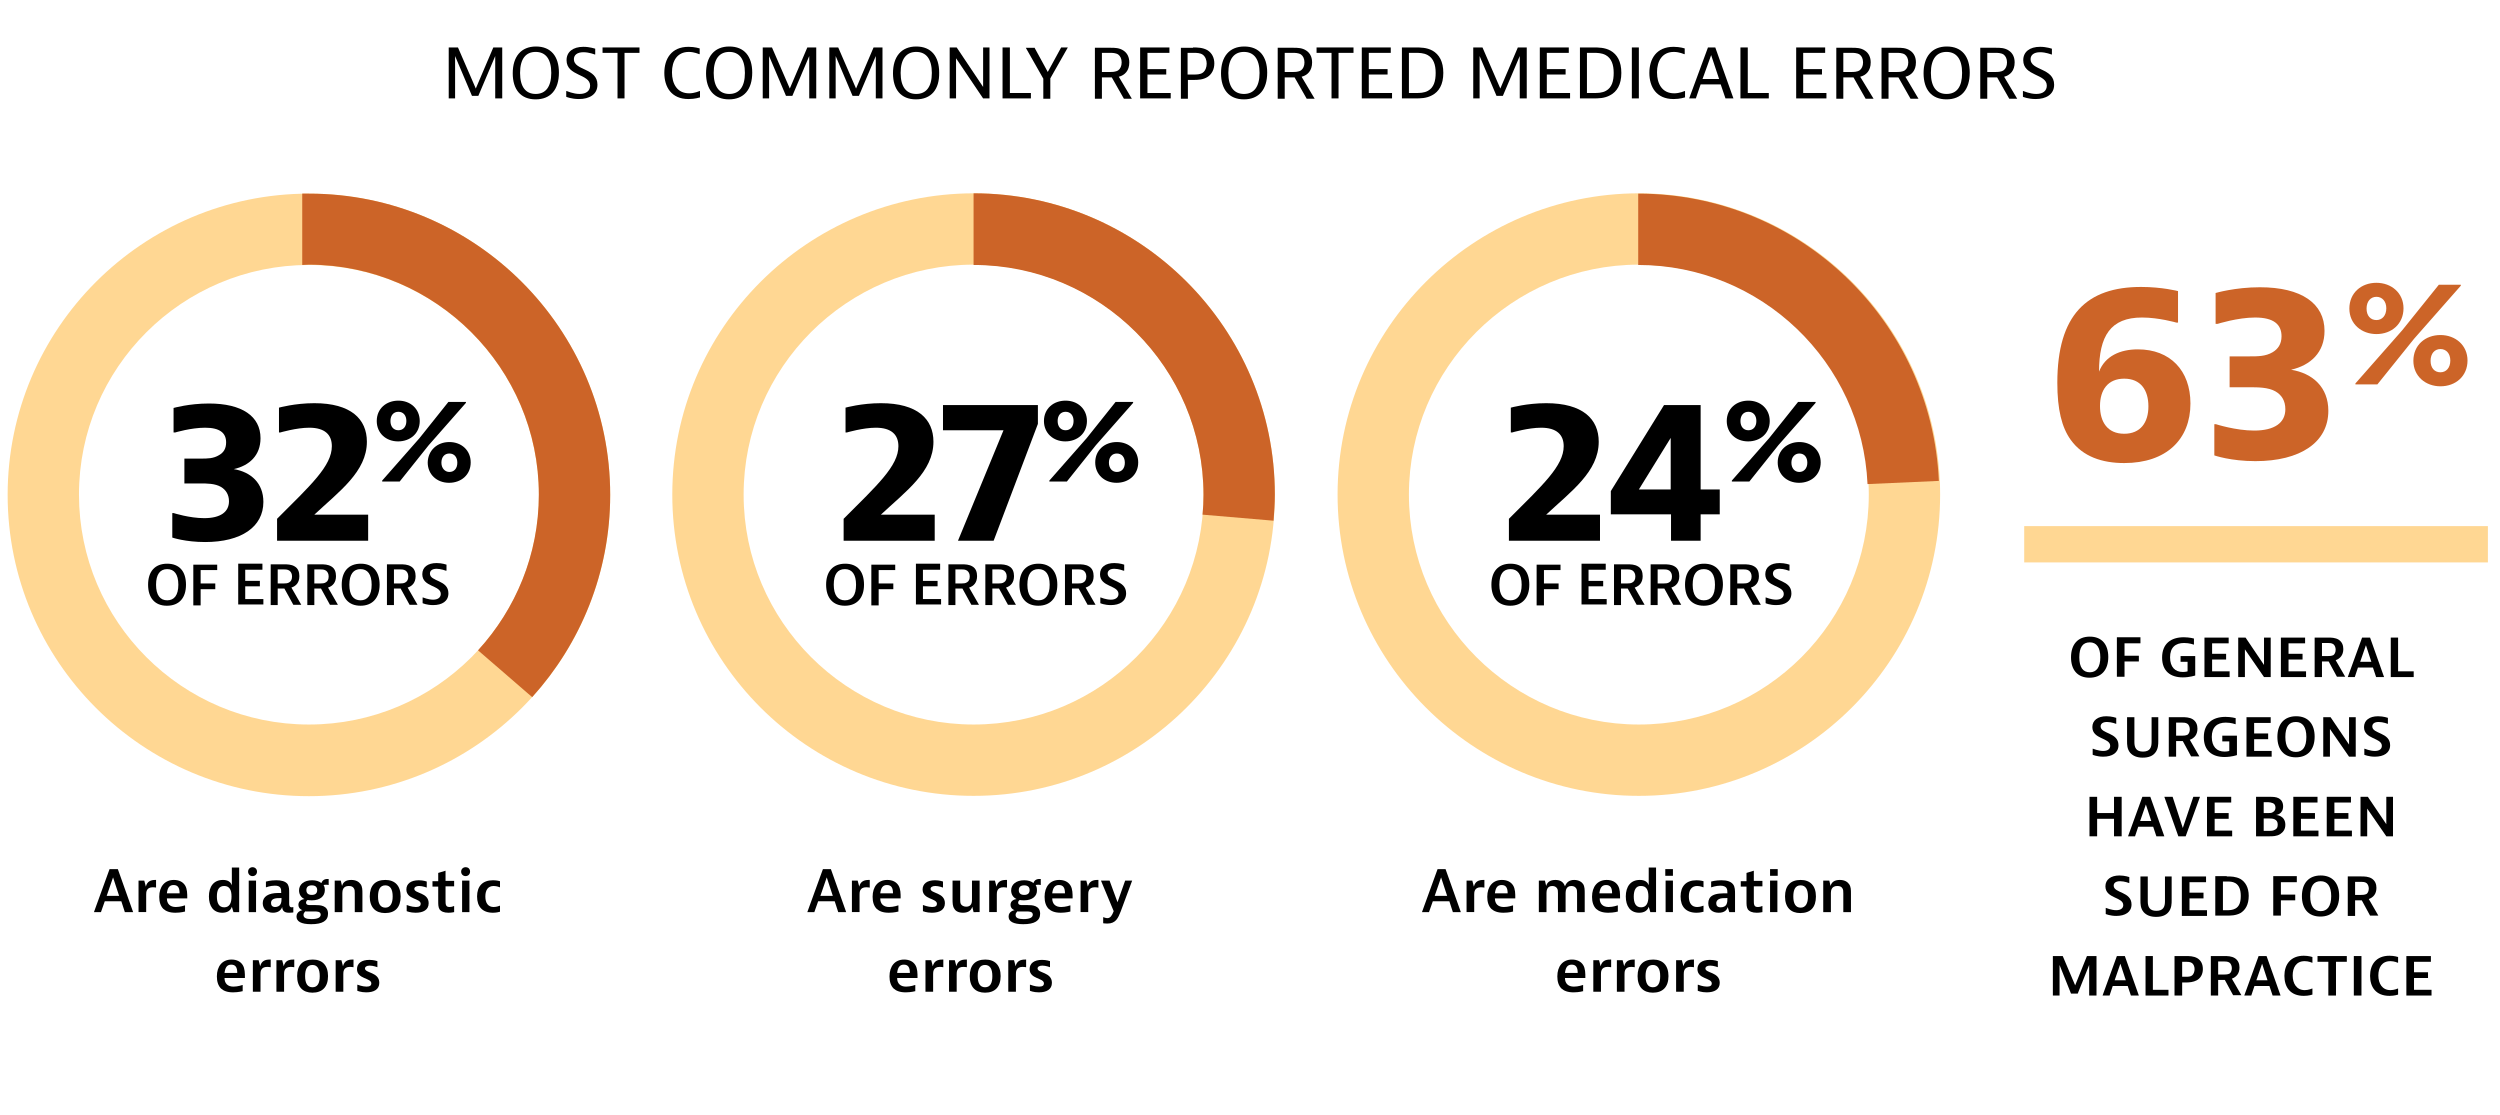 <?xml version="1.0" encoding="UTF-8"?> <svg xmlns="http://www.w3.org/2000/svg" xmlns:xlink="http://www.w3.org/1999/xlink" version="1.1" id="Layer_1" x="0px" y="0px" viewBox="0 0 785 350" style="enable-background:new 0 0 785 350;" xml:space="preserve"> <style type="text/css"> .st0{fill:#FFD793;} .st1{fill:#CC6428;} </style> <g> <path d="M656.1,212.8c-3.8,0-5.8-2.5-5.8-6.4c0-4,2.1-6.5,5.9-6.5s5.8,2.5,5.8,6.4C662,210.3,659.9,212.8,656.1,212.8z M659.5,206.4c0-3.1-1.2-4.7-3.3-4.7c-2.2,0-3.3,1.5-3.3,4.7s1.2,4.7,3.3,4.7C658.3,211.1,659.5,209.5,659.5,206.4z"></path> <path d="M672.1,200.2v1.8h-5v3.9h4.5v1.8h-4.5v4.8h-2.4v-12.4H672.1z"></path> <path d="M689.3,206v6.1c0,0-1.7,0.6-3.9,0.6c-3.9,0-6.5-2-6.5-6.2c0-4.4,2.8-6.4,6.8-6.4c1.8,0,3.2,0.4,3.2,0.4v1.9h-0.1 c0,0-1.3-0.5-3-0.5c-2.7,0-4.4,1.4-4.4,4.5c0,3.1,1.6,4.6,4,4.6c0.9,0,1.5-0.2,1.5-0.2v-3h-2.2V206H689.3z"></path> <path d="M699.8,200.2v1.8h-5.2v3.3h4.4v1.8h-4.4v3.7h5.5v1.8h-7.9v-12.4H699.8z"></path> <path d="M705.1,200.2l5.8,8.6v-8.6h2.1v12.4h-2.1l-6-8.7v8.7h-2.1v-12.4H705.1z"></path> <path d="M723.8,200.2v1.8h-5.2v3.3h4.4v1.8h-4.4v3.7h5.5v1.8h-7.9v-12.4H723.8z"></path> <path d="M729.1,207.8v4.8h-2.3v-12.4h4.2c1,0,2.3,0,3.4,0.7c1,0.7,1.4,1.7,1.4,2.9c0,1.9-1,3-2.4,3.5l3,5.2h-2.6l-2.6-4.8H729.1z M729.1,206h1.9c0.4,0,1.1,0,1.7-0.3c0.4-0.3,0.7-0.9,0.7-1.7c0-0.7-0.3-1.4-0.7-1.7c-0.5-0.4-1.3-0.4-1.7-0.4h-1.9V206z"></path> <path d="M746.1,212.6l-1-3h-4.7l-1,3h-2.2l4.5-12.4h2.5l4.4,12.4H746.1z M741.1,207.8h3.5l-1.7-5.2L741.1,207.8z"></path> <path d="M753,200.2v10.6h4.9v1.8h-7.2v-12.4H753z"></path> <path d="M664.6,227.3h-0.1c0,0-1.5-0.6-2.9-0.6c-1.4,0-2,0.6-2,1.4c0,2.4,5.6,1.8,5.6,5.9c0,2.4-2,3.6-4.8,3.6 c-1.9,0-3.3-0.6-3.3-0.6v-1.9h0.1c0,0,1.7,0.7,3.2,0.7c1.4,0,2.2-0.6,2.2-1.6c0-2.6-5.6-2-5.6-5.9c0-2.1,1.7-3.4,4.4-3.4 c1.7,0,3.1,0.5,3.1,0.5V227.3z"></path> <path d="M670.2,225.2v7.8c0,1.7,0.5,3,2.7,3c2.2,0,2.7-1.3,2.7-3v-7.8h2.1v7.5c0,1,0,2.5-1,3.7c-0.8,1-2.1,1.5-3.9,1.5 c-1.7,0-3-0.5-3.9-1.5c-1-1.2-1-2.6-1-3.7v-7.5H670.2z"></path> <path d="M683.3,232.8v4.8H681v-12.4h4.2c1,0,2.3,0,3.4,0.7c1,0.7,1.4,1.7,1.4,2.9c0,1.9-1,3-2.4,3.5l3,5.2h-2.6l-2.6-4.8H683.3z M683.3,231h1.9c0.4,0,1.1,0,1.7-0.3c0.4-0.3,0.7-0.9,0.7-1.7c0-0.7-0.3-1.4-0.7-1.7c-0.5-0.4-1.3-0.4-1.7-0.4h-1.9V231z"></path> <path d="M702.4,231v6.1c0,0-1.7,0.6-3.9,0.6c-3.9,0-6.5-2-6.5-6.2c0-4.4,2.8-6.4,6.8-6.4c1.8,0,3.2,0.4,3.2,0.4v1.9h-0.1 c0,0-1.3-0.5-3-0.5c-2.7,0-4.4,1.4-4.4,4.5c0,3.1,1.6,4.6,4,4.6c0.9,0,1.5-0.2,1.5-0.2v-3h-2.2V231H702.4z"></path> <path d="M713,225.2v1.8h-5.2v3.3h4.4v1.8h-4.4v3.7h5.5v1.8h-7.9v-12.4H713z"></path> <path d="M720.9,237.8c-3.8,0-5.8-2.5-5.8-6.4c0-4,2.1-6.5,5.9-6.5s5.8,2.5,5.8,6.4C726.8,235.3,724.7,237.8,720.9,237.8z M724.2,231.4c0-3.1-1.2-4.7-3.3-4.7c-2.2,0-3.3,1.5-3.3,4.7s1.2,4.7,3.3,4.7C723.1,236.1,724.2,234.5,724.2,231.4z"></path> <path d="M731.8,225.2l5.8,8.6v-8.6h2.1v12.4h-2.1l-6-8.7v8.7h-2.1v-12.4H731.8z"></path> <path d="M749.9,227.3h-0.1c0,0-1.5-0.6-2.9-0.6c-1.4,0-2,0.6-2,1.4c0,2.4,5.6,1.8,5.6,5.9c0,2.4-2,3.6-4.8,3.6 c-1.9,0-3.3-0.6-3.3-0.6v-1.9h0.1c0,0,1.7,0.7,3.2,0.7c1.4,0,2.2-0.6,2.2-1.6c0-2.6-5.6-2-5.6-5.9c0-2.1,1.7-3.4,4.4-3.4 c1.7,0,3.1,0.5,3.1,0.5V227.3z"></path> <path d="M658.5,250.2v5.1h5.3v-5.1h2.4v12.4h-2.4v-5.5h-5.3v5.5h-2.4v-12.4H658.5z"></path> <path d="M677.1,262.6l-1-3h-4.7l-1,3h-2.2l4.5-12.4h2.5l4.4,12.4H677.1z M672,257.8h3.5l-1.7-5.2L672,257.8z"></path> <path d="M682.2,250.2l3.2,9.8l3.3-9.8h2.1l-4.5,12.4H684l-4.4-12.4H682.2z"></path> <path d="M700.6,250.2v1.8h-5.2v3.3h4.4v1.8h-4.4v3.7h5.5v1.8H693v-12.4H700.6z"></path> <path d="M712.6,250.2c1.1,0,2.1,0,3,0.5c0.8,0.5,1.3,1.3,1.3,2.5c0,2.5-2.2,2.7-2.2,2.7s2.9,0.1,2.9,3.1c0,1.4-0.7,2.3-1.6,2.9 c-1.1,0.7-2.4,0.7-3.4,0.7h-4.2v-12.4H712.6z M710.8,255.3h1.5c0.5,0,1,0,1.4-0.3c0.5-0.3,0.8-0.7,0.8-1.4c0-0.7-0.3-1.2-0.8-1.4 s-1-0.3-1.4-0.3h-1.5V255.3z M710.8,260.9h1.8c0.4,0,1.2,0,1.8-0.4c0.6-0.3,0.8-0.8,0.8-1.6c0-0.8-0.3-1.3-0.9-1.6 c-0.6-0.3-1.2-0.3-1.8-0.3h-1.7V260.9z"></path> <path d="M727.7,250.2v1.8h-5.2v3.3h4.4v1.8h-4.4v3.7h5.5v1.8h-7.9v-12.4H727.7z"></path> <path d="M738.2,250.2v1.8H733v3.3h4.4v1.8H733v3.7h5.5v1.8h-7.9v-12.4H738.2z"></path> <path d="M743.5,250.2l5.8,8.6v-8.6h2.1v12.4h-2.1l-6-8.7v8.7h-2.1v-12.4H743.5z"></path> <path d="M668.7,277.3h-0.1c0,0-1.5-0.6-2.9-0.6s-2,0.6-2,1.4c0,2.4,5.6,1.8,5.6,5.9c0,2.4-2,3.6-4.8,3.6c-1.9,0-3.3-0.6-3.3-0.6 v-1.9h0.1c0,0,1.7,0.7,3.2,0.7c1.4,0,2.2-0.6,2.2-1.6c0-2.6-5.6-2-5.6-5.9c0-2.1,1.7-3.4,4.4-3.4c1.7,0,3.1,0.5,3.1,0.5V277.3z"></path> <path d="M674.4,275.2v7.8c0,1.7,0.5,3,2.7,3c2.2,0,2.7-1.3,2.7-3v-7.8h2.1v7.5c0,1,0,2.5-1,3.7c-0.8,1-2.1,1.5-3.9,1.5 c-1.7,0-3-0.5-3.9-1.5c-1-1.2-1-2.6-1-3.7v-7.5H674.4z"></path> <path d="M692.7,275.2v1.8h-5.2v3.3h4.4v1.8h-4.4v3.7h5.5v1.8h-7.9v-12.4H692.7z"></path> <path d="M699.2,275.2c1.3,0,2.8,0,4.3,0.8c1.5,0.9,2.6,2.6,2.6,5.3c0,2.8-1.1,4.5-2.6,5.4c-1.5,0.8-3,0.8-4.3,0.8h-3.6v-12.4H699.2 z M698,285.8h1.3c0.7,0,1.7,0,2.6-0.5c1.3-0.7,1.7-2.1,1.7-4c0-1.9-0.5-3.3-1.7-4c-0.9-0.5-1.8-0.5-2.5-0.5H698V285.8z"></path> <path d="M721.2,275.2v1.8h-5v3.9h4.5v1.8h-4.5v4.8h-2.4v-12.4H721.2z"></path> <path d="M728.6,287.8c-3.8,0-5.8-2.5-5.8-6.4c0-4,2.1-6.5,5.9-6.5s5.8,2.5,5.8,6.4C734.5,285.3,732.4,287.8,728.6,287.8z M732,281.4c0-3.1-1.2-4.7-3.3-4.7c-2.2,0-3.3,1.5-3.3,4.7c0,3.1,1.2,4.7,3.3,4.7C730.8,286.1,732,284.5,732,281.4z"></path> <path d="M739.5,282.8v4.8h-2.3v-12.4h4.2c1,0,2.3,0,3.4,0.7c1,0.7,1.4,1.7,1.4,2.9c0,1.9-1,3-2.4,3.5l3,5.2h-2.6l-2.6-4.8H739.5z M739.5,281h1.9c0.4,0,1.1,0,1.7-0.3c0.4-0.3,0.7-0.9,0.7-1.7c0-0.7-0.3-1.4-0.7-1.7c-0.5-0.4-1.3-0.4-1.7-0.4h-1.9V281z"></path> <path d="M647.7,300.2l3.9,9.2l3.7-9.2h3v12.4h-2.3V303l-3.6,9h-2.1l-3.6-9v9.6h-2.1v-12.4H647.7z"></path> <path d="M669.1,312.6l-1-3h-4.7l-1,3h-2.2l4.5-12.4h2.5l4.4,12.4H669.1z M664,307.8h3.5l-1.7-5.2L664,307.8z"></path> <path d="M676,300.2v10.6h4.9v1.8h-7.2v-12.4H676z"></path> <path d="M686.4,300.2c1,0,2.4,0,3.6,0.7c1.1,0.7,1.7,1.8,1.7,3.4c0,1.7-0.8,2.9-1.9,3.5c-1.1,0.6-2.4,0.7-3.5,0.7h-1.1v4.1h-2.4 v-12.4H686.4z M685.2,306.7h1.2c0.6,0,1.4,0,1.9-0.4s0.8-1.2,0.8-2c0-0.8-0.3-1.5-0.8-1.9c-0.6-0.4-1.4-0.4-1.9-0.4h-1.2V306.7z"></path> <path d="M696.5,307.8v4.8h-2.3v-12.4h4.2c1,0,2.3,0,3.4,0.7c1,0.7,1.4,1.7,1.4,2.9c0,1.9-1,3-2.4,3.5l3,5.2h-2.6l-2.6-4.8H696.5z M696.5,306h1.9c0.4,0,1.1,0,1.7-0.3c0.4-0.3,0.7-0.9,0.7-1.7c0-0.7-0.3-1.4-0.7-1.7c-0.5-0.4-1.3-0.4-1.7-0.4h-1.9V306z"></path> <path d="M713.6,312.6l-1-3h-4.7l-1,3h-2.2l4.5-12.4h2.5l4.4,12.4H713.6z M708.5,307.8h3.5l-1.7-5.2L708.5,307.8z"></path> <path d="M726.1,312.3c0,0-1.1,0.4-2.7,0.4c-4.3,0-6.1-2.8-6.1-6.3c0-3.5,1.9-6.3,6.1-6.3c1.5,0,2.7,0.4,2.7,0.4v1.8H726 c0,0-1.1-0.5-2.3-0.5c-2.7,0-3.8,2-3.8,4.5c0,2.5,1.2,4.6,3.8,4.6c1.2,0,2.3-0.5,2.3-0.5h0.1V312.3z"></path> <path d="M736.9,300.2v1.8h-3.4v10.6h-2.4V302h-3.4v-1.8H736.9z"></path> <path d="M741.5,300.2v12.4h-2.4v-12.4H741.5z"></path> <path d="M753,312.3c0,0-1.1,0.4-2.7,0.4c-4.3,0-6.1-2.8-6.1-6.3c0-3.5,1.9-6.3,6.1-6.3c1.5,0,2.7,0.4,2.7,0.4v1.8h-0.1 c0,0-1.1-0.5-2.3-0.5c-2.7,0-3.8,2-3.8,4.5c0,2.5,1.2,4.6,3.8,4.6c1.2,0,2.3-0.5,2.3-0.5h0.1V312.3z"></path> <path d="M763.3,300.2v1.8H758v3.3h4.4v1.8H758v3.7h5.5v1.8h-7.9v-12.4H763.3z"></path> </g> <g> <path d="M39.2,286.4l-1.1-3.4h-5.2l-1.2,3.4h-2.2l4.9-13.5H37l4.8,13.5H39.2z M33.5,281.3h3.9l-1.9-5.8L33.5,281.3z"></path> <path d="M49,278.7c0,0-0.5-0.1-1-0.1c-2.1,0-2.1,1.6-2.1,2.3v5.5h-2.4v-9.9h1.8l0.5,1.9c0.4-1.7,1.6-2.1,3-2.1H49V278.7z"></path> <path d="M58.2,286.2c0,0-1.4,0.4-3.1,0.4c-1.9,0-3-0.5-3.8-1.2c-0.9-0.9-1.3-2.2-1.3-3.8c0-3.2,1.7-5.3,4.6-5.3 c1.6,0,2.8,0.6,3.5,1.7s0.7,2.6,0.7,4.1h-6.4c0,1.7,1,2.7,2.8,2.7c1.4,0,2.8-0.5,2.8-0.5h0.1V286.2z M56.4,280.5 c0-1.7-0.5-2.6-1.9-2.6c-1.4,0-1.9,1-2.1,2.6H56.4z"></path> <path d="M75.1,272.4v14h-1.8l-0.5-1.7c-0.3,1.1-1.3,1.9-3,1.9c-2.8,0-4.2-2.1-4.2-5.1c0-3.1,1.5-5.2,4.4-5.2c1.4,0,2.4,0.5,2.8,1.7 v-5.6H75.1z M68.1,281.5c0,2,0.6,3.4,2.3,3.4s2.3-1.4,2.3-3.4s-0.6-3.3-2.3-3.3S68.1,279.5,68.1,281.5z"></path> <path d="M80.7,273.7c0,0.8-0.6,1.4-1.4,1.4c-0.8,0-1.4-0.6-1.4-1.4s0.6-1.4,1.4-1.4C80.1,272.3,80.7,272.9,80.7,273.7z M80.4,276.5 v9.9h-2.3v-9.9H80.4z"></path> <path d="M83.6,276.8c0,0,1.2-0.4,3.2-0.4c1.5,0,2.8,0.3,3.5,1.2c0.5,0.8,0.5,1.8,0.5,2.7v3.4c0,0.4,0,1.2,0.8,1.2 c0.3,0,0.5-0.1,0.5-0.1v1.7c0,0-0.5,0.1-1.3,0.1c-1.3,0-2.1-0.4-2.2-1.8c-0.4,1.2-1.5,1.8-2.9,1.8c-1.9,0-3.2-1.2-3.2-3 c0-2.1,1.8-3.2,4.9-3.2c0.6,0,0.9,0,0.9,0c0-0.8,0-1.2-0.3-1.7c-0.3-0.4-0.8-0.6-1.7-0.6c-1.4,0-2.7,0.5-2.7,0.5h-0.1V276.8z M86.4,284.8c0.7,0,1.4-0.3,1.7-0.9c0.3-0.6,0.3-1.3,0.3-1.7v-0.2h-0.5c-1,0-2.8,0-2.8,1.5C85.1,284.3,85.5,284.8,86.4,284.8z"></path> <path d="M98,282.7c-0.5,0-0.9,0-1.4-0.1c-0.2,0.1-0.5,0.4-0.5,0.8c0,0.8,0.8,0.8,1.3,0.8h1.7c1.2,0,3.9,0,3.9,2.7 c0,2.2-1.7,3.3-5.3,3.3c-3.2,0-4.6-0.9-4.6-2.4c0-1.7,1.8-2,1.9-2c-0.1,0-1.3-0.4-1.3-1.7c0-1.3,1.2-1.7,1.9-1.8 c-1.1-0.5-1.7-1.5-1.7-2.7c0-1.9,1.6-3.2,4.1-3.2c1.2,0,2.2,0.3,2.9,0.9c0.5-1.3,1.5-1.3,2.1-1.3h0.2v1.9c0,0-0.4-0.1-0.8-0.1 c-0.5,0-0.7,0.1-0.8,0.1c0.3,0.5,0.4,1,0.4,1.6C102,281.4,100.5,282.7,98,282.7z M96,286.1c0,0-0.7,0.4-0.7,1.2 c0,0.9,0.8,1.3,2.5,1.3c1.9,0,2.9-0.5,2.9-1.4c0-1-1.2-1-1.8-1H96z M99.6,279.5c0-1-0.6-1.5-1.7-1.5s-1.7,0.5-1.7,1.5 c0,1,0.6,1.5,1.7,1.5S99.6,280.5,99.6,279.5z"></path> <path d="M107,276.5l0.4,1.7c0.3-1.2,1.2-1.9,2.9-1.9c1.5,0,2.4,0.6,2.9,1.3c0.6,0.8,0.6,1.8,0.6,3v5.8h-2.4v-5.9 c0-0.6,0-1.2-0.3-1.6c-0.3-0.5-0.8-0.7-1.6-0.7c-1.8,0-2,1.4-2,2.2v6h-2.4v-9.9H107z"></path> <path d="M120.9,286.7c-3,0-4.8-1.8-4.8-5.2c0-3.4,1.7-5.2,4.9-5.2c3,0,4.8,1.8,4.8,5.2C125.8,284.9,124.1,286.7,120.9,286.7z M123.3,281.5c0-2.2-0.7-3.5-2.3-3.5c-1.7,0-2.3,1.4-2.3,3.5c0,2.2,0.7,3.5,2.3,3.5C122.6,285,123.3,283.6,123.3,281.5z"></path> <path d="M134.1,278.7h-0.1c0,0-1.3-0.5-2.4-0.5c-1,0-1.5,0.4-1.5,0.9c0,1.5,4.5,1.1,4.5,4.5c0,2.1-1.7,3-4.1,3 c-1.7,0-2.8-0.5-2.8-0.5v-1.9h0.1c0,0,1.5,0.6,2.8,0.6c1.1,0,1.5-0.4,1.5-1c0-1.8-4.5-1.3-4.5-4.5c0-1.8,1.4-2.9,3.9-2.9 c1.4,0,2.5,0.4,2.5,0.4V278.7z"></path> <path d="M142.6,286.4c0,0-0.8,0.2-1.8,0.2c-1.4,0-2.3-0.4-2.8-1.1c-0.4-0.7-0.4-1.5-0.4-2.6v-4.5h-1.8v-1.7h1.8v-2.6l2.3-0.7v3.2 h2.7v1.7h-2.7v4.5c0,0.6,0,1.1,0.2,1.5c0.2,0.4,0.6,0.5,1.1,0.5c0.7,0,1.3-0.3,1.3-0.3h0.1V286.4z"></path> <path d="M147.6,273.7c0,0.8-0.6,1.4-1.4,1.4c-0.8,0-1.4-0.6-1.4-1.4s0.6-1.4,1.4-1.4C147.1,272.3,147.6,272.9,147.6,273.7z M147.4,276.5v9.9h-2.3v-9.9H147.4z"></path> <path d="M156.9,286.3c0,0-0.9,0.3-2.1,0.3c-3.3,0-5-1.9-5-5.1s1.7-5.1,5-5.1c1.3,0,2.2,0.3,2.2,0.3v1.9h-0.1c0,0-0.9-0.4-1.9-0.4 c-1.7,0-2.6,1.2-2.6,3.3s0.9,3.3,2.6,3.3c1,0,1.9-0.4,1.9-0.4h0.1V286.3z"></path> <path d="M76.3,311.2c0,0-1.4,0.4-3.1,0.4c-1.9,0-3-0.5-3.8-1.2c-0.9-0.9-1.3-2.2-1.3-3.8c0-3.2,1.7-5.3,4.6-5.3 c1.6,0,2.8,0.6,3.5,1.7c0.7,1.1,0.7,2.6,0.7,4.1h-6.4c0,1.7,1,2.7,2.8,2.7c1.4,0,2.8-0.5,2.8-0.5h0.1V311.2z M74.5,305.5 c0-1.7-0.5-2.6-1.9-2.6c-1.4,0-1.9,1-2.1,2.6H74.5z"></path> <path d="M84.9,303.7c0,0-0.5-0.1-1-0.1c-2.1,0-2.1,1.6-2.1,2.3v5.5h-2.4v-9.9h1.8l0.5,1.9c0.4-1.7,1.6-2.1,3-2.1h0.3V303.7z"></path> <path d="M92.3,303.7c0,0-0.5-0.1-1-0.1c-2.1,0-2.1,1.6-2.1,2.3v5.5h-2.4v-9.9h1.8l0.5,1.9c0.4-1.7,1.6-2.1,3-2.1h0.3V303.7z"></path> <path d="M98.1,311.7c-3,0-4.8-1.8-4.8-5.2c0-3.4,1.7-5.2,4.9-5.2c3,0,4.8,1.8,4.8,5.2C103,309.9,101.2,311.7,98.1,311.7z M100.4,306.5c0-2.2-0.7-3.5-2.3-3.5c-1.7,0-2.3,1.4-2.3,3.5c0,2.2,0.7,3.5,2.3,3.5C99.8,310,100.4,308.6,100.4,306.5z"></path> <path d="M110.9,303.7c0,0-0.5-0.1-1-0.1c-2.1,0-2.1,1.6-2.1,2.3v5.5h-2.4v-9.9h1.8l0.5,1.9c0.4-1.7,1.6-2.1,3-2.1h0.3V303.7z"></path> <path d="M118.6,303.7h-0.1c0,0-1.3-0.5-2.4-0.5c-1,0-1.5,0.4-1.5,0.9c0,1.5,4.5,1.1,4.5,4.5c0,2.1-1.7,3-4.1,3 c-1.7,0-2.8-0.5-2.8-0.5v-1.9h0.1c0,0,1.5,0.6,2.8,0.6c1.1,0,1.5-0.4,1.5-1c0-1.8-4.5-1.3-4.5-4.5c0-1.8,1.4-2.9,3.9-2.9 c1.4,0,2.5,0.4,2.5,0.4V303.7z"></path> </g> <g> <path d="M52.4,190.2c-3.8,0-5.9-2.5-5.9-6.6c0-4.1,2.1-6.6,6-6.6s5.9,2.5,5.9,6.6C58.4,187.7,56.3,190.2,52.4,190.2z M56,183.6 c0-3.3-1.3-4.9-3.5-4.9s-3.5,1.6-3.5,4.9c0,3.3,1.3,4.9,3.5,4.9S56,186.9,56,183.6z"></path> <path d="M68.2,177.2v1.8H63v4.2h4.6v1.8H63v5.1h-2.3v-12.8H68.2z"></path> <path d="M82.4,177.2v1.7H77v3.5h4.6v1.7H77v4h5.7v1.7h-7.9v-12.8H82.4z"></path> <path d="M87.2,184.9v5.1h-2.2v-12.8h4.2c1,0,2.3,0,3.4,0.7c1,0.6,1.4,1.7,1.4,3c0,2-1,3.1-2.5,3.6l3.1,5.4h-2.5l-2.8-5.1H87.2z M87.2,183.2h2c0.4,0,1.2,0,1.7-0.4c0.5-0.3,0.8-0.9,0.8-1.8c0-0.8-0.3-1.4-0.8-1.8c-0.6-0.4-1.2-0.4-1.7-0.4h-2V183.2z"></path> <path d="M98.7,184.9v5.1h-2.2v-12.8h4.2c1,0,2.3,0,3.4,0.7c1,0.6,1.4,1.7,1.4,3c0,2-1,3.1-2.5,3.6l3.1,5.4h-2.5l-2.8-5.1H98.7z M98.7,183.2h2c0.4,0,1.2,0,1.7-0.4c0.5-0.3,0.8-0.9,0.8-1.8c0-0.8-0.3-1.4-0.8-1.8c-0.6-0.4-1.2-0.4-1.7-0.4h-2V183.2z"></path> <path d="M113.2,190.2c-3.8,0-5.9-2.5-5.9-6.6c0-4.1,2.1-6.6,6-6.6c3.8,0,5.9,2.5,5.9,6.6C119.2,187.7,117,190.2,113.2,190.2z M116.7,183.6c0-3.3-1.3-4.9-3.5-4.9s-3.5,1.6-3.5,4.9c0,3.3,1.3,4.9,3.5,4.9S116.7,186.9,116.7,183.6z"></path> <path d="M123.7,184.9v5.1h-2.2v-12.8h4.2c1,0,2.3,0,3.4,0.7c1,0.6,1.4,1.7,1.4,3c0,2-1,3.1-2.5,3.6l3.1,5.4h-2.5l-2.8-5.1H123.7z M123.7,183.2h2c0.4,0,1.2,0,1.7-0.4c0.5-0.3,0.8-0.9,0.8-1.8c0-0.8-0.3-1.4-0.8-1.8c-0.6-0.4-1.2-0.4-1.7-0.4h-2V183.2z"></path> <path d="M140.1,179.2h-0.1c0,0-1.5-0.6-2.9-0.6c-1.4,0-2.1,0.6-2.1,1.5c0,2.6,5.8,1.9,5.8,6.2c0,2.5-2,3.7-4.8,3.7 c-2,0-3.3-0.6-3.3-0.6v-1.8h0.1c0,0,1.7,0.7,3.2,0.7c1.5,0,2.4-0.7,2.4-1.8c0-2.8-5.8-2.1-5.8-6.2c0-2.2,1.7-3.5,4.5-3.5 c1.7,0,3.1,0.5,3.1,0.5V179.2z"></path> </g> <g> <path d="M265.3,190.2c-3.8,0-5.9-2.5-5.9-6.6c0-4.1,2.1-6.6,6-6.6s5.9,2.5,5.9,6.6C271.3,187.7,269.1,190.2,265.3,190.2z M268.8,183.6c0-3.3-1.3-4.9-3.5-4.9c-2.3,0-3.5,1.6-3.5,4.9c0,3.3,1.3,4.9,3.5,4.9C267.6,188.5,268.8,186.9,268.8,183.6z"></path> <path d="M281.1,177.2v1.8h-5.2v4.2h4.6v1.8h-4.6v5.1h-2.3v-12.8H281.1z"></path> <path d="M295.2,177.2v1.7h-5.4v3.5h4.6v1.7h-4.6v4h5.7v1.7h-7.9v-12.8H295.2z"></path> <path d="M300,184.9v5.1h-2.2v-12.8h4.2c1,0,2.3,0,3.4,0.7c1,0.6,1.4,1.7,1.4,3c0,2-1,3.1-2.5,3.6l3.1,5.4H305l-2.8-5.1H300z M300,183.2h2c0.4,0,1.2,0,1.7-0.4c0.5-0.3,0.8-0.9,0.8-1.8c0-0.8-0.3-1.4-0.8-1.8c-0.6-0.4-1.2-0.4-1.7-0.4h-2V183.2z"></path> <path d="M311.6,184.9v5.1h-2.2v-12.8h4.2c1,0,2.3,0,3.4,0.7c1,0.6,1.4,1.7,1.4,3c0,2-1,3.1-2.5,3.6l3.1,5.4h-2.5l-2.8-5.1H311.6z M311.6,183.2h2c0.4,0,1.2,0,1.7-0.4c0.5-0.3,0.8-0.9,0.8-1.8c0-0.8-0.3-1.4-0.8-1.8c-0.6-0.4-1.2-0.4-1.7-0.4h-2V183.2z"></path> <path d="M326,190.2c-3.8,0-5.9-2.5-5.9-6.6c0-4.1,2.1-6.6,6-6.6c3.8,0,5.9,2.5,5.9,6.6C332,187.7,329.9,190.2,326,190.2z M329.6,183.6c0-3.3-1.3-4.9-3.5-4.9c-2.3,0-3.5,1.6-3.5,4.9c0,3.3,1.3,4.9,3.5,4.9C328.3,188.5,329.6,186.9,329.6,183.6z"></path> <path d="M336.6,184.9v5.1h-2.2v-12.8h4.2c1,0,2.3,0,3.4,0.7c1,0.6,1.4,1.7,1.4,3c0,2-1,3.1-2.5,3.6l3.1,5.4h-2.5l-2.8-5.1H336.6z M336.6,183.2h2c0.4,0,1.2,0,1.7-0.4c0.5-0.3,0.8-0.9,0.8-1.8c0-0.8-0.3-1.4-0.8-1.8c-0.6-0.4-1.2-0.4-1.7-0.4h-2V183.2z"></path> <path d="M352.9,179.2h-0.1c0,0-1.5-0.6-2.9-0.6c-1.4,0-2.1,0.6-2.1,1.5c0,2.6,5.8,1.9,5.8,6.2c0,2.5-2,3.7-4.8,3.7 c-2,0-3.3-0.6-3.3-0.6v-1.8h0.1c0,0,1.7,0.7,3.2,0.7c1.5,0,2.4-0.7,2.4-1.8c0-2.8-5.8-2.1-5.8-6.2c0-2.2,1.7-3.5,4.5-3.5 c1.7,0,3.1,0.5,3.1,0.5V179.2z"></path> </g> <g> <path d="M474.2,190.2c-3.8,0-5.9-2.5-5.9-6.6c0-4.1,2.1-6.6,6-6.6s5.9,2.5,5.9,6.6C480.2,187.7,478,190.2,474.2,190.2z M477.8,183.6c0-3.3-1.3-4.9-3.5-4.9c-2.3,0-3.5,1.6-3.5,4.9c0,3.3,1.3,4.9,3.5,4.9C476.5,188.5,477.8,186.9,477.8,183.6z"></path> <path d="M490,177.2v1.8h-5.2v4.2h4.6v1.8h-4.6v5.1h-2.3v-12.8H490z"></path> <path d="M504.2,177.2v1.7h-5.4v3.5h4.6v1.7h-4.6v4h5.7v1.7h-7.9v-12.8H504.2z"></path> <path d="M509,184.9v5.1h-2.2v-12.8h4.2c1,0,2.3,0,3.4,0.7c1,0.6,1.4,1.7,1.4,3c0,2-1,3.1-2.5,3.6l3.1,5.4h-2.5l-2.8-5.1H509z M509,183.2h2c0.4,0,1.2,0,1.7-0.4c0.5-0.3,0.8-0.9,0.8-1.8c0-0.8-0.3-1.4-0.8-1.8c-0.6-0.4-1.2-0.4-1.7-0.4h-2V183.2z"></path> <path d="M520.5,184.9v5.1h-2.2v-12.8h4.2c1,0,2.3,0,3.4,0.7c1,0.6,1.4,1.7,1.4,3c0,2-1,3.1-2.5,3.6l3.1,5.4h-2.5l-2.8-5.1H520.5z M520.5,183.2h2c0.4,0,1.2,0,1.7-0.4c0.5-0.3,0.8-0.9,0.8-1.8c0-0.8-0.3-1.4-0.8-1.8c-0.6-0.4-1.2-0.4-1.7-0.4h-2V183.2z"></path> <path d="M535,190.2c-3.8,0-5.9-2.5-5.9-6.6c0-4.1,2.1-6.6,6-6.6c3.8,0,5.9,2.5,5.9,6.6C540.9,187.7,538.8,190.2,535,190.2z M538.5,183.6c0-3.3-1.3-4.9-3.5-4.9c-2.3,0-3.5,1.6-3.5,4.9c0,3.3,1.3,4.9,3.5,4.9C537.3,188.5,538.5,186.9,538.5,183.6z"></path> <path d="M545.5,184.9v5.1h-2.2v-12.8h4.2c1,0,2.3,0,3.4,0.7c1,0.6,1.4,1.7,1.4,3c0,2-1,3.1-2.5,3.6l3.1,5.4h-2.5l-2.8-5.1H545.5z M545.5,183.2h2c0.4,0,1.2,0,1.7-0.4c0.5-0.3,0.8-0.9,0.8-1.8c0-0.8-0.3-1.4-0.8-1.8c-0.6-0.4-1.2-0.4-1.7-0.4h-2V183.2z"></path> <path d="M561.8,179.2h-0.1c0,0-1.5-0.6-2.9-0.6c-1.4,0-2.1,0.6-2.1,1.5c0,2.6,5.8,1.9,5.8,6.2c0,2.5-2,3.7-4.8,3.7 c-2,0-3.3-0.6-3.3-0.6v-1.8h0.1c0,0,1.7,0.7,3.2,0.7c1.5,0,2.4-0.7,2.4-1.8c0-2.8-5.8-2.1-5.8-6.2c0-2.2,1.7-3.5,4.5-3.5 c1.7,0,3.1,0.5,3.1,0.5V179.2z"></path> </g> <g> <path d="M263.2,286.4l-1.1-3.4h-5.2l-1.2,3.4h-2.2l4.9-13.5h2.5l4.8,13.5H263.2z M257.6,281.3h3.9l-1.9-5.8L257.6,281.3z"></path> <path d="M273,278.7c0,0-0.5-0.1-1-0.1c-2.1,0-2.1,1.6-2.1,2.3v5.5h-2.4v-9.9h1.8l0.5,1.9c0.4-1.7,1.6-2.1,3-2.1h0.3V278.7z"></path> <path d="M282.2,286.2c0,0-1.4,0.4-3.1,0.4c-1.9,0-3-0.5-3.8-1.2c-0.9-0.9-1.3-2.2-1.3-3.8c0-3.2,1.7-5.3,4.6-5.3 c1.6,0,2.8,0.6,3.5,1.7s0.7,2.6,0.7,4.1h-6.4c0,1.7,1,2.7,2.8,2.7c1.4,0,2.8-0.5,2.8-0.5h0.1V286.2z M280.4,280.5 c0-1.7-0.5-2.6-1.9-2.6c-1.4,0-1.9,1-2.1,2.6H280.4z"></path> <path d="M296.2,278.7h-0.1c0,0-1.3-0.5-2.4-0.5c-1,0-1.5,0.4-1.5,0.9c0,1.5,4.5,1.1,4.5,4.5c0,2.1-1.7,3-4.1,3 c-1.7,0-2.8-0.5-2.8-0.5v-1.9h0.1c0,0,1.5,0.6,2.8,0.6c1.1,0,1.5-0.4,1.5-1c0-1.8-4.5-1.3-4.5-4.5c0-1.8,1.4-2.9,3.9-2.9 c1.4,0,2.5,0.4,2.5,0.4V278.7z"></path> <path d="M305.7,286.4l-0.4-1.7c-0.3,1.1-1.2,1.9-2.9,1.9c-1.4,0-2.3-0.5-2.7-1.2c-0.6-0.8-0.6-1.9-0.6-3.1v-5.8h2.4v5.9 c0,0.6,0,1.2,0.3,1.6s0.9,0.7,1.6,0.7c1.7,0,1.8-1.4,1.8-2.2v-6h2.4v9.9H305.7z"></path> <path d="M316.1,278.7c0,0-0.5-0.1-1-0.1c-2.1,0-2.1,1.6-2.1,2.3v5.5h-2.4v-9.9h1.8l0.5,1.9c0.4-1.7,1.6-2.1,3-2.1h0.3V278.7z"></path> <path d="M321.6,282.7c-0.5,0-0.9,0-1.4-0.1c-0.2,0.1-0.5,0.4-0.5,0.8c0,0.8,0.8,0.8,1.3,0.8h1.7c1.2,0,3.9,0,3.9,2.7 c0,2.2-1.7,3.3-5.3,3.3c-3.2,0-4.6-0.9-4.6-2.4c0-1.7,1.8-2,1.9-2c-0.1,0-1.3-0.4-1.3-1.7c0-1.3,1.2-1.7,1.9-1.8 c-1.1-0.5-1.7-1.5-1.7-2.7c0-1.9,1.6-3.2,4.1-3.2c1.2,0,2.2,0.3,2.9,0.9c0.4-1.3,1.5-1.3,2.1-1.3h0.2v1.9c0,0-0.4-0.1-0.8-0.1 c-0.5,0-0.7,0.1-0.8,0.1c0.3,0.5,0.4,1,0.4,1.6C325.7,281.4,324.1,282.7,321.6,282.7z M319.6,286.1c0,0-0.7,0.4-0.7,1.2 c0,0.9,0.8,1.3,2.5,1.3c1.9,0,2.9-0.5,2.9-1.4c0-1-1.2-1-1.8-1H319.6z M323.3,279.5c0-1-0.6-1.5-1.7-1.5s-1.7,0.5-1.7,1.5 c0,1,0.6,1.5,1.7,1.5S323.3,280.5,323.3,279.5z"></path> <path d="M336.2,286.2c0,0-1.4,0.4-3.1,0.4c-1.9,0-3-0.5-3.8-1.2c-0.9-0.9-1.3-2.2-1.3-3.8c0-3.2,1.7-5.3,4.6-5.3 c1.6,0,2.8,0.6,3.5,1.7c0.7,1.1,0.7,2.6,0.7,4.1h-6.4c0,1.7,1,2.7,2.8,2.7c1.4,0,2.8-0.5,2.8-0.5h0.1V286.2z M334.4,280.5 c0-1.7-0.5-2.6-1.9-2.6c-1.4,0-1.9,1-2.1,2.6H334.4z"></path> <path d="M344.8,278.7c0,0-0.5-0.1-1-0.1c-2.1,0-2.1,1.6-2.1,2.3v5.5h-2.4v-9.9h1.8l0.5,1.9c0.4-1.7,1.6-2.1,3-2.1h0.3V278.7z"></path> <path d="M351.9,286.2c-0.8,2-1.5,3.8-4.2,3.8c-0.8,0-1.3-0.1-1.3-0.1V288h0.1c0,0,0.7,0.3,1.2,0.3c1,0,1.5-0.9,2-2.2l-4-9.6h2.7 l2.5,6.8l2.4-6.8h2.2L351.9,286.2z"></path> <path d="M287.5,311.2c0,0-1.4,0.4-3.1,0.4c-1.9,0-3-0.5-3.8-1.2c-0.9-0.9-1.3-2.2-1.3-3.8c0-3.2,1.7-5.3,4.6-5.3 c1.6,0,2.8,0.6,3.5,1.7c0.7,1.1,0.7,2.6,0.7,4.1h-6.4c0,1.7,1,2.7,2.8,2.7c1.4,0,2.8-0.5,2.8-0.5h0.1V311.2z M285.7,305.5 c0-1.7-0.5-2.6-1.9-2.6c-1.4,0-1.9,1-2.1,2.6H285.7z"></path> <path d="M296.1,303.7c0,0-0.5-0.1-1-0.1c-2.1,0-2.1,1.6-2.1,2.3v5.5h-2.4v-9.9h1.8l0.5,1.9c0.4-1.7,1.6-2.1,3-2.1h0.3V303.7z"></path> <path d="M303.5,303.7c0,0-0.5-0.1-1-0.1c-2.1,0-2.1,1.6-2.1,2.3v5.5h-2.4v-9.9h1.8l0.5,1.9c0.4-1.7,1.6-2.1,3-2.1h0.3V303.7z"></path> <path d="M309.3,311.7c-3,0-4.8-1.8-4.8-5.2c0-3.4,1.7-5.2,4.9-5.2c3,0,4.8,1.8,4.8,5.2C314.2,309.9,312.4,311.7,309.3,311.7z M311.6,306.5c0-2.2-0.7-3.5-2.3-3.5c-1.7,0-2.3,1.4-2.3,3.5c0,2.2,0.7,3.5,2.3,3.5C311,310,311.6,308.6,311.6,306.5z"></path> <path d="M322.1,303.7c0,0-0.5-0.1-1-0.1c-2.1,0-2.1,1.6-2.1,2.3v5.5h-2.4v-9.9h1.8l0.5,1.9c0.4-1.7,1.6-2.1,3-2.1h0.3V303.7z"></path> <path d="M329.8,303.7h-0.1c0,0-1.3-0.5-2.4-0.5c-1,0-1.5,0.4-1.5,0.9c0,1.5,4.5,1.1,4.5,4.5c0,2.1-1.7,3-4.1,3 c-1.7,0-2.8-0.5-2.8-0.5v-1.9h0.1c0,0,1.5,0.6,2.8,0.6c1.1,0,1.5-0.4,1.5-1c0-1.8-4.5-1.3-4.5-4.5c0-1.8,1.4-2.9,3.9-2.9 c1.4,0,2.5,0.4,2.5,0.4V303.7z"></path> </g> <g> <path d="M456.2,286.4l-1.1-3.4h-5.2l-1.2,3.4h-2.2l4.9-13.5h2.5l4.8,13.5H456.2z M450.5,281.3h3.9l-1.9-5.8L450.5,281.3z"></path> <path d="M466,278.7c0,0-0.5-0.1-1-0.1c-2.1,0-2.1,1.6-2.1,2.3v5.5h-2.4v-9.9h1.8l0.5,1.9c0.4-1.7,1.6-2.1,3-2.1h0.3V278.7z"></path> <path d="M475.2,286.2c0,0-1.3,0.4-3.1,0.4c-1.9,0-3-0.5-3.8-1.2c-0.9-0.9-1.3-2.2-1.3-3.8c0-3.2,1.7-5.3,4.6-5.3 c1.6,0,2.8,0.6,3.5,1.7c0.7,1.1,0.7,2.6,0.7,4.1h-6.4c0,1.7,1,2.7,2.8,2.7c1.4,0,2.8-0.5,2.8-0.5h0.1V286.2z M473.4,280.5 c0-1.7-0.5-2.6-1.9-2.6c-1.4,0-1.9,1-2.1,2.6H473.4z"></path> <path d="M485.1,276.5l0.4,1.7c0.3-1.1,1.1-1.9,2.9-1.9c1.7,0,2.6,0.8,3,2c0.5-1.3,1.4-2,2.9-2c1.5,0,2.4,0.7,2.8,1.3 c0.5,0.8,0.5,1.8,0.5,3v5.8h-2.4v-5.9c0-0.6,0-1.2-0.3-1.6c-0.3-0.4-0.7-0.7-1.5-0.7c-1.6,0-1.8,1.4-1.8,2.2v6h-2.4v-5.9 c0-0.6,0-1.2-0.3-1.6c-0.3-0.4-0.7-0.7-1.5-0.7c-1.6,0-1.8,1.4-1.8,2.2v6h-2.4v-9.9H485.1z"></path> <path d="M508.1,286.2c0,0-1.3,0.4-3.1,0.4c-1.9,0-3-0.5-3.8-1.2c-0.9-0.9-1.3-2.2-1.3-3.8c0-3.2,1.7-5.3,4.6-5.3 c1.6,0,2.8,0.6,3.5,1.7c0.7,1.1,0.7,2.6,0.7,4.1h-6.4c0,1.7,1,2.7,2.8,2.7c1.4,0,2.8-0.5,2.8-0.5h0.1V286.2z M506.2,280.5 c0-1.7-0.5-2.6-1.9-2.6c-1.4,0-1.9,1-2.1,2.6H506.2z"></path> <path d="M520,272.4v14h-1.8l-0.5-1.7c-0.3,1.1-1.3,1.9-3,1.9c-2.8,0-4.2-2.1-4.2-5.1c0-3.1,1.5-5.2,4.4-5.2c1.4,0,2.4,0.5,2.8,1.7 v-5.6H520z M513,281.5c0,2,0.6,3.4,2.3,3.4c1.7,0,2.3-1.4,2.3-3.4s-0.6-3.3-2.3-3.3C513.7,278.1,513,279.5,513,281.5z"></path> <path d="M525.3,272.9v2.1h-2.4v-2.1H525.3z M525.3,276.5v9.9h-2.3v-9.9H525.3z"></path> <path d="M534.8,286.3c0,0-0.9,0.3-2.1,0.3c-3.3,0-5-1.9-5-5.1s1.7-5.1,5-5.1c1.3,0,2.2,0.3,2.2,0.3v1.9h-0.1c0,0-0.9-0.4-1.9-0.4 c-1.7,0-2.6,1.2-2.6,3.3s0.9,3.3,2.6,3.3c1,0,1.9-0.4,1.9-0.4h0.1V286.3z"></path> <path d="M537.3,276.8c0,0,1.4-0.4,3.2-0.4s3,0.4,3.7,1.3c0.6,0.8,0.6,1.9,0.6,3v5.7H543l-0.5-1.6c-0.2,0.9-1,1.8-2.8,1.8 c-1.9,0-3.3-1-3.3-3c0-1,0.4-1.9,1.3-2.4c1.2-0.7,3-0.7,4.7-0.7c0-0.6,0-1.2-0.3-1.7c-0.3-0.4-0.9-0.7-1.9-0.7 c-1.4,0-2.8,0.5-2.8,0.5h-0.1V276.8z M540.3,284.9c0.8,0,1.5-0.3,1.8-0.9c0.3-0.6,0.3-1.3,0.3-1.7V282c-1.3,0-2.2,0-2.8,0.4 c-0.5,0.3-0.7,0.8-0.7,1.2C538.9,284.4,539.3,284.9,540.3,284.9z"></path> <path d="M553.4,286.4c0,0-0.8,0.2-1.8,0.2c-1.4,0-2.3-0.4-2.8-1.1c-0.4-0.7-0.4-1.5-0.4-2.6v-4.5h-1.8v-1.7h1.8v-2.6l2.3-0.7v3.2 h2.7v1.7h-2.7v4.5c0,0.6,0,1.1,0.2,1.5c0.2,0.4,0.6,0.5,1.1,0.5c0.7,0,1.3-0.3,1.3-0.3h0.1V286.4z"></path> <path d="M558.2,272.9v2.1h-2.4v-2.1H558.2z M558.1,276.5v9.9h-2.3v-9.9H558.1z"></path> <path d="M565.3,286.7c-3,0-4.8-1.8-4.8-5.2c0-3.4,1.7-5.2,4.9-5.2c3,0,4.8,1.8,4.8,5.2C570.2,284.9,568.5,286.7,565.3,286.7z M567.7,281.5c0-2.2-0.7-3.5-2.3-3.5c-1.7,0-2.3,1.4-2.3,3.5c0,2.2,0.7,3.5,2.3,3.5C567,285,567.7,283.6,567.7,281.5z"></path> <path d="M574.4,276.5l0.4,1.7c0.3-1.2,1.2-1.9,2.9-1.9c1.5,0,2.4,0.6,2.9,1.3c0.6,0.8,0.6,1.8,0.6,3v5.8h-2.4v-5.9 c0-0.6,0-1.2-0.3-1.6c-0.3-0.5-0.8-0.7-1.6-0.7c-1.8,0-2,1.4-2,2.2v6h-2.4v-9.9H574.4z"></path> <path d="M497.2,311.2c0,0-1.3,0.4-3.1,0.4c-1.9,0-3-0.5-3.8-1.2c-0.9-0.9-1.3-2.2-1.3-3.8c0-3.2,1.7-5.3,4.6-5.3 c1.6,0,2.8,0.6,3.5,1.7c0.7,1.1,0.7,2.6,0.7,4.1h-6.4c0,1.7,1,2.7,2.8,2.7c1.4,0,2.8-0.5,2.8-0.5h0.1V311.2z M495.4,305.5 c0-1.7-0.5-2.6-1.9-2.6c-1.4,0-1.9,1-2.1,2.6H495.4z"></path> <path d="M505.8,303.7c0,0-0.5-0.1-1-0.1c-2.1,0-2.1,1.6-2.1,2.3v5.5h-2.4v-9.9h1.8l0.5,1.9c0.4-1.7,1.6-2.1,3-2.1h0.3V303.7z"></path> <path d="M513.2,303.7c0,0-0.5-0.1-1-0.1c-2.1,0-2.1,1.6-2.1,2.3v5.5h-2.4v-9.9h1.8l0.5,1.9c0.4-1.7,1.6-2.1,3-2.1h0.3V303.7z"></path> <path d="M519,311.7c-3,0-4.8-1.8-4.8-5.2c0-3.4,1.7-5.2,4.9-5.2c3,0,4.8,1.8,4.8,5.2C523.9,309.9,522.1,311.7,519,311.7z M521.3,306.5c0-2.2-0.7-3.5-2.3-3.5c-1.7,0-2.3,1.4-2.3,3.5c0,2.2,0.7,3.5,2.3,3.5C520.7,310,521.3,308.6,521.3,306.5z"></path> <path d="M531.8,303.7c0,0-0.5-0.1-1-0.1c-2.1,0-2.1,1.6-2.1,2.3v5.5h-2.4v-9.9h1.8l0.5,1.9c0.4-1.7,1.6-2.1,3-2.1h0.3V303.7z"></path> <path d="M539.5,303.7h-0.1c0,0-1.3-0.5-2.4-0.5c-1,0-1.5,0.4-1.5,0.9c0,1.5,4.5,1.1,4.5,4.5c0,2.1-1.7,3-4.1,3 c-1.7,0-2.8-0.5-2.8-0.5v-1.9h0.1c0,0,1.5,0.6,2.8,0.6c1.1,0,1.5-0.4,1.5-1c0-1.8-4.5-1.3-4.5-4.5c0-1.8,1.4-2.9,3.9-2.9 c1.4,0,2.5,0.4,2.5,0.4V303.7z"></path> </g> <rect x="635.6" y="165.2" class="st0" width="145.6" height="11.4"></rect> <g> <g> <path d="M143.8,14.9l5.6,12.9l5.5-12.9h2.8v16h-2.2V17.6l-5.3,12.5h-2l-5.3-12.5v13.3h-2v-16H143.8z"></path> <path d="M168.2,31.2c-4.7,0-7.2-3.1-7.2-8.2c0-5.2,2.6-8.4,7.3-8.4c4.7,0,7.2,3.1,7.2,8.2C175.5,28.1,172.9,31.2,168.2,31.2z M173.1,22.9c0-4.4-1.8-6.6-4.9-6.6c-3.1,0-4.9,2.2-4.9,6.6s1.8,6.6,4.9,6.6C171.3,29.5,173.1,27.3,173.1,22.9z"></path> <path d="M186.9,17.1h-0.2c0,0-1.7-0.7-3.5-0.7c-2,0-3,0.9-3,2.2c0,3.6,7.4,2.7,7.4,8c0,3.1-2.6,4.5-5.8,4.5c-2.4,0-4-0.7-4-0.7 v-1.8h0.2c0,0,2,0.9,4,0.9c2.1,0,3.3-1,3.3-2.6c0-3.8-7.4-2.9-7.4-8c0-2.6,2-4.2,5.3-4.2c2,0,3.7,0.6,3.7,0.6V17.1z"></path> <path d="M200.8,14.9v1.7h-4.7v14.3h-2.2V16.6h-4.7v-1.7H200.8z"></path> <path d="M219.7,30.6c0,0-1.5,0.5-3.5,0.5c-5.4,0-7.6-3.8-7.6-8.2s2.2-8.2,7.6-8.2c2,0,3.5,0.5,3.5,0.5v1.8h-0.2 c0,0-1.5-0.7-3.2-0.7c-3.7,0-5.3,2.9-5.3,6.4c0,3.6,1.6,6.6,5.4,6.6c1.7,0,3.2-0.7,3.2-0.7h0.2V30.6z"></path> <path d="M228.9,31.2c-4.7,0-7.2-3.1-7.2-8.2c0-5.2,2.6-8.4,7.3-8.4c4.7,0,7.2,3.1,7.2,8.2C236.2,28.1,233.6,31.2,228.9,31.2z M233.9,22.9c0-4.4-1.8-6.6-4.9-6.6c-3.1,0-4.9,2.2-4.9,6.6s1.8,6.6,4.9,6.6C232.1,29.5,233.9,27.3,233.9,22.9z"></path> <path d="M242.4,14.9l5.6,12.9l5.5-12.9h2.8v16h-2.2V17.6l-5.3,12.5h-2l-5.3-12.5v13.3h-2v-16H242.4z"></path> <path d="M263.2,14.9l5.6,12.9l5.5-12.9h2.8v16H275V17.6l-5.3,12.5h-2l-5.3-12.5v13.3h-2v-16H263.2z"></path> <path d="M287.6,31.2c-4.7,0-7.2-3.1-7.2-8.2c0-5.2,2.6-8.4,7.3-8.4c4.7,0,7.2,3.1,7.2,8.2C295,28.1,292.4,31.2,287.6,31.2z M292.6,22.9c0-4.4-1.8-6.6-4.9-6.6c-3.1,0-4.9,2.2-4.9,6.6s1.8,6.6,4.9,6.6C290.8,29.5,292.6,27.3,292.6,22.9z"></path> <path d="M300.4,14.9l8.3,12.4V14.9h2v16h-2l-8.5-12.6v12.6h-2v-16H300.4z"></path> <path d="M317.1,14.9v14.3h6.6v1.7h-8.9v-16H317.1z"></path> <path d="M324.8,14.9l4.2,7.7l4.2-7.7h2.1l-5.5,9.7v6.4h-2.2v-6.3l-5.5-9.7H324.8z"></path> <path d="M346,24.3v6.7h-2.2v-16h5c1.2,0,2.7,0,4,0.9c1.2,0.8,1.8,2.1,1.8,3.7c0,2.6-1.4,4-3.3,4.5l4.1,6.9h-2.5l-3.8-6.7H346z M346,22.6h2.7c0.5,0,1.6,0,2.4-0.5c0.7-0.5,1.1-1.4,1.1-2.5c0-1.1-0.4-2-1.1-2.5c-0.8-0.5-1.9-0.5-2.4-0.5H346V22.6z"></path> <path d="M367.2,14.9v1.7h-6.9v5.1h5.9v1.7h-5.9v5.8h7.3v1.7H358v-16H367.2z"></path> <path d="M374.6,14.9c1.3,0,3.1,0,4.6,0.9c1.4,0.9,2.1,2.4,2.1,4.1c0,2-0.9,3.5-2.2,4.3c-1.3,0.8-2.8,0.9-4.4,0.9h-1.7v5.9h-2.2 v-16H374.6z M372.9,23.4h2c0.8,0,2,0,2.8-0.6c0.8-0.6,1.2-1.7,1.2-2.8c0-1.1-0.4-2.2-1.2-2.8c-0.8-0.6-2-0.6-2.8-0.6h-2V23.4z"></path> <path d="M390.6,31.2c-4.7,0-7.2-3.1-7.2-8.2c0-5.2,2.6-8.4,7.3-8.4c4.7,0,7.2,3.1,7.2,8.2C397.9,28.1,395.3,31.2,390.6,31.2z M395.5,22.9c0-4.4-1.8-6.6-4.9-6.6c-3.1,0-4.9,2.2-4.9,6.6s1.8,6.6,4.9,6.6C393.7,29.5,395.5,27.3,395.5,22.9z"></path> <path d="M403.4,24.3v6.7h-2.2v-16h5c1.2,0,2.7,0,4,0.9c1.2,0.8,1.8,2.1,1.8,3.7c0,2.6-1.4,4-3.3,4.5l4.1,6.9h-2.5l-3.8-6.7H403.4z M403.4,22.6h2.7c0.5,0,1.6,0,2.4-0.5c0.7-0.5,1.1-1.4,1.1-2.5c0-1.1-0.4-2-1.1-2.5c-0.8-0.5-1.9-0.5-2.4-0.5h-2.7V22.6z"></path> <path d="M425,14.9v1.7h-4.7v14.3h-2.2V16.6h-4.7v-1.7H425z"></path> <path d="M436.7,14.9v1.7h-6.9v5.1h5.9v1.7h-5.9v5.8h7.3v1.7h-9.5v-16H436.7z"></path> <path d="M444.4,14.9c1.6,0,3.6,0,5.4,1c2.1,1.2,3.4,3.4,3.4,7c0,3.7-1.4,5.9-3.5,7c-1.8,1-3.7,1-5.3,1h-4.2v-16H444.4z M442.5,29.2h2.1c1.1,0,2.6,0,3.8-0.7c1.8-1,2.4-3,2.4-5.6c0-2.6-0.7-4.6-2.5-5.6c-1.3-0.7-2.7-0.7-3.8-0.7h-2.1V29.2z"></path> <path d="M465.5,14.9l5.6,12.9l5.5-12.9h2.8v16h-2.2V17.6l-5.3,12.5h-2l-5.3-12.5v13.3h-2v-16H465.5z"></path> <path d="M492.6,14.9v1.7h-6.9v5.1h5.9v1.7h-5.9v5.8h7.3v1.7h-9.5v-16H492.6z"></path> <path d="M500.3,14.9c1.6,0,3.6,0,5.4,1c2.1,1.2,3.4,3.4,3.4,7c0,3.7-1.4,5.9-3.5,7c-1.8,1-3.7,1-5.3,1h-4.2v-16H500.3z M498.4,29.2h2.1c1.1,0,2.6,0,3.8-0.7c1.8-1,2.4-3,2.4-5.6c0-2.6-0.7-4.6-2.5-5.6c-1.3-0.7-2.7-0.7-3.8-0.7h-2.1V29.2z"></path> <path d="M514.6,14.9v16h-2.2v-16H514.6z"></path> <path d="M529,30.6c0,0-1.5,0.5-3.5,0.5c-5.4,0-7.6-3.8-7.6-8.2s2.2-8.2,7.6-8.2c2,0,3.5,0.5,3.5,0.5v1.8h-0.2c0,0-1.5-0.7-3.2-0.7 c-3.7,0-5.3,2.9-5.3,6.4c0,3.6,1.6,6.6,5.4,6.6c1.7,0,3.2-0.7,3.2-0.7h0.2V30.6z"></path> <path d="M541.8,30.9l-1.5-4.4H534l-1.5,4.4h-2.1l5.9-16h2.3l5.7,16H541.8z M534.6,24.8h5.2l-2.5-7.5L534.6,24.8z"></path> <path d="M548.8,14.9v14.3h6.6v1.7h-8.9v-16H548.8z"></path> <path d="M573.1,14.9v1.7h-6.9v5.1h5.9v1.7h-5.9v5.8h7.3v1.7h-9.5v-16H573.1z"></path> <path d="M578.8,24.3v6.7h-2.2v-16h5c1.2,0,2.7,0,4,0.9c1.2,0.8,1.8,2.1,1.8,3.7c0,2.6-1.4,4-3.3,4.5l4.2,6.9h-2.5l-3.8-6.7H578.8z M578.8,22.6h2.7c0.5,0,1.6,0,2.4-0.5c0.7-0.5,1.1-1.4,1.1-2.5c0-1.1-0.4-2-1.1-2.5c-0.8-0.5-1.9-0.5-2.4-0.5h-2.7V22.6z"></path> <path d="M593,24.3v6.7h-2.2v-16h5c1.2,0,2.7,0,4,0.9c1.2,0.8,1.8,2.1,1.8,3.7c0,2.6-1.4,4-3.3,4.5l4.1,6.9h-2.5l-3.8-6.7H593z M593,22.6h2.7c0.5,0,1.6,0,2.4-0.5c0.7-0.5,1.1-1.4,1.1-2.5c0-1.1-0.4-2-1.1-2.5c-0.8-0.5-1.9-0.5-2.4-0.5H593V22.6z"></path> <path d="M611.2,31.2c-4.7,0-7.2-3.1-7.2-8.2c0-5.2,2.6-8.4,7.3-8.4c4.7,0,7.2,3.1,7.2,8.2C618.5,28.1,615.9,31.2,611.2,31.2z M616.1,22.9c0-4.4-1.8-6.6-4.9-6.6c-3.1,0-4.9,2.2-4.9,6.6s1.8,6.6,4.9,6.6C614.4,29.5,616.1,27.3,616.1,22.9z"></path> <path d="M624,24.3v6.7h-2.2v-16h5c1.2,0,2.7,0,4,0.9c1.2,0.8,1.8,2.1,1.8,3.7c0,2.6-1.4,4-3.3,4.5l4.1,6.9h-2.5l-3.8-6.7H624z M624,22.6h2.7c0.5,0,1.6,0,2.4-0.5c0.7-0.5,1.1-1.4,1.1-2.5c0-1.1-0.4-2-1.1-2.5c-0.8-0.5-1.9-0.5-2.4-0.5H624V22.6z"></path> <path d="M644.3,17.1h-0.2c0,0-1.7-0.7-3.5-0.7c-2,0-3,0.9-3,2.2c0,3.6,7.4,2.7,7.4,8c0,3.1-2.6,4.5-5.8,4.5c-2.4,0-4-0.7-4-0.7 v-1.8h0.2c0,0,2,0.9,4,0.9c2.1,0,3.3-1,3.3-2.6c0-3.8-7.4-2.9-7.4-8c0-2.6,2-4.2,5.3-4.2c2,0,3.7,0.6,3.7,0.6V17.1z"></path> </g> </g> <g> <path class="st1" d="M667,145.4c-6.9,0-13-2-16.8-7.3c-2.8-3.9-4.2-9.5-4.2-17.9c0-21.4,9.3-30.1,26.3-30.1 c6.6,0,11.6,1.3,11.6,1.3v9.9h-0.5c0,0-5.5-1.6-10.8-1.6c-9.9,0-13.5,5.8-13.5,17c1.9-4.9,6.6-7,12.2-7c10.1,0,16.5,6.6,16.5,17 C687.8,137.9,680.3,145.4,667,145.4z M659.4,127.5c0,4.9,2.3,8.7,7.6,8.7c5.1,0,7.6-3.5,7.6-8.6c0-5.1-2.4-8.7-7.6-8.7 C661.9,118.9,659.4,122.4,659.4,127.5z"></path> <path class="st1" d="M700.1,111.9h6.2c2.7,0,5.1,0,7.3-1.3c1.7-1,2.8-2.6,2.8-5c0-3.7-2.4-5.9-8.3-5.9c-5.5,0-11.8,2-11.8,2h-0.6 V92c0,0,6.1-1.8,13.9-1.8c13.1,0,20.3,5.1,20.3,13.7c0,6.8-4.4,10.8-10.5,12.2c6.8,1.1,11.7,5.5,11.7,12.9 c0,9.9-8.8,15.8-22.9,15.8c-7.8,0-12.9-1.8-12.9-1.8v-9.8h0.5c0,0,6.2,2,12,2c6.5,0,9.8-2.5,9.8-6.7c0-2.7-1.2-4.5-3.1-5.6 c-2.3-1.3-5.5-1.3-8.3-1.3h-6.1V111.9z"></path> <path class="st1" d="M746.2,88.8c4.7,0,8.5,3.2,8.5,8c0,4.9-3.7,8.1-8.5,8.1c-4.7,0-8.5-3.2-8.5-8C737.7,92,741.4,88.8,746.2,88.8z M758,106.4l-11.5,14.3h-6.9v-0.3l14.7-16.7l11.5-14.3h6.9v0.3L758,106.4z M746.2,100.5c1.8,0,3.1-1.4,3.1-3.7 c0-2.2-1.3-3.6-3.1-3.6c-1.8,0-3.1,1.4-3.1,3.7C743.1,99.1,744.3,100.5,746.2,100.5z M766.3,105.2c4.7,0,8.5,3.2,8.5,8 c0,4.9-3.7,8.1-8.5,8.1c-4.7,0-8.5-3.2-8.5-8C757.8,108.4,761.5,105.2,766.3,105.2z M766.3,116.9c1.8,0,3.1-1.4,3.1-3.7 c0-2.2-1.3-3.6-3.1-3.6c-1.8,0-3.1,1.4-3.1,3.7C763.2,115.5,764.4,116.9,766.3,116.9z"></path> </g> <g> <g> <path d="M58.1,144H63c2.2,0,4,0,5.8-1.1c1.4-0.8,2.2-2,2.2-4c0-2.9-1.9-4.6-6.6-4.6c-4.4,0-9.4,1.5-9.4,1.5h-0.5v-7.7 c0,0,4.9-1.4,11.1-1.4c10.4,0,16.2,4,16.2,10.9c0,5.4-3.5,8.6-8.4,9.7c5.4,0.9,9.3,4.4,9.3,10.3c0,7.9-7,12.6-18.3,12.6 c-6.2,0-10.3-1.4-10.3-1.4v-7.7h0.4c0,0,5,1.6,9.6,1.6c5.2,0,7.8-2,7.8-5.3c0-2.1-1-3.6-2.5-4.5c-1.9-1.1-4.4-1.1-6.6-1.1h-4.9 V144z"></path> <path d="M115.5,169.8H87v-6.9c10.6-10.6,17.2-16.6,17.2-22.8c0-3.6-2.2-5.8-7.1-5.8c-4,0-9.1,1.5-9.1,1.5h-0.4v-7.8 c0,0,5-1.4,11.1-1.4c11.5,0,16.5,5,16.5,12.1c0,9.4-8.7,15.6-16.5,22.9h16.9V169.8z"></path> <path d="M125.1,125.8c3.8,0,6.7,2.6,6.7,6.4c0,3.9-3,6.4-6.8,6.4c-3.8,0-6.7-2.6-6.7-6.4C118.3,128.3,121.3,125.8,125.1,125.8z M134.6,139.8l-9.1,11.4h-5.5v-0.3l11.7-13.3l9.1-11.4h5.5v0.3L134.6,139.8z M125.1,135.1c1.5,0,2.5-1.1,2.5-2.9 c0-1.8-1-2.9-2.5-2.9c-1.5,0-2.5,1.1-2.5,2.9C122.6,134,123.6,135.1,125.1,135.1z M141.1,138.8c3.8,0,6.7,2.6,6.7,6.4 c0,3.9-3,6.4-6.8,6.4c-3.8,0-6.7-2.6-6.7-6.4C134.4,141.4,137.3,138.8,141.1,138.8z M141.1,148.2c1.5,0,2.5-1.1,2.5-2.9 c0-1.8-1-2.9-2.5-2.9c-1.5,0-2.5,1.1-2.5,2.9C138.6,147,139.7,148.2,141.1,148.2z"></path> </g> </g> <g> <g> <path d="M293.4,169.8h-28.5v-6.9c10.6-10.6,17.2-16.6,17.2-22.8c0-3.6-2.2-5.8-7.1-5.8c-4,0-9.1,1.5-9.1,1.5h-0.4v-7.8 c0,0,5-1.4,11.1-1.4c11.5,0,16.5,5,16.5,12.1c0,9.4-8.7,15.6-16.5,22.9h16.9V169.8z"></path> <path d="M296.1,135.1v-7.9h29.8v5.9L312,169.8h-11.2l14.3-34.7H296.1z"></path> <path d="M334.6,125.8c3.8,0,6.7,2.6,6.7,6.4c0,3.9-3,6.4-6.8,6.4c-3.8,0-6.7-2.6-6.7-6.4C327.8,128.3,330.8,125.8,334.6,125.8z M344.1,139.8l-9.1,11.4h-5.5v-0.3l11.7-13.3l9.1-11.4h5.5v0.3L344.1,139.8z M334.6,135.1c1.5,0,2.5-1.1,2.5-2.9 c0-1.8-1-2.9-2.5-2.9c-1.5,0-2.5,1.1-2.5,2.9C332.1,134,333.1,135.1,334.6,135.1z M350.7,138.8c3.8,0,6.7,2.6,6.7,6.4 c0,3.9-3,6.4-6.8,6.4c-3.8,0-6.7-2.6-6.7-6.4C343.9,141.4,346.8,138.8,350.7,138.8z M350.7,148.2c1.5,0,2.5-1.1,2.5-2.9 c0-1.8-1-2.9-2.5-2.9c-1.5,0-2.5,1.1-2.5,2.9C348.2,147,349.2,148.2,350.7,148.2z"></path> </g> </g> <path class="st0" d="M97,60.8c-52.2,0-94.6,42.4-94.6,94.6s42.4,94.6,94.6,94.6s94.6-42.4,94.6-94.6S149.1,60.8,97,60.8z M97,227.5 c-39.9,0-72.2-32.4-72.2-72.2S57.2,83.2,97,83.2s72.2,32.4,72.2,72.2S136.8,227.5,97,227.5z"></path> <path class="st0" d="M211.1,155.3c0,52.2,42.4,94.6,94.6,94.6s94.6-42.4,94.6-94.6s-42.4-94.6-94.6-94.6 C253.6,60.8,211.1,103.1,211.1,155.3z M233.5,155.3c0-39.8,32.4-72.2,72.2-72.2s72.2,32.4,72.2,72.2s-32.2,72.2-72.2,72.2 C265.9,227.5,233.5,195.1,233.5,155.3z"></path> <g> <g> <path d="M502.3,169.8h-28.5v-6.9c10.6-10.6,17.2-16.6,17.2-22.8c0-3.6-2.2-5.8-7.1-5.8c-4,0-9.1,1.5-9.1,1.5h-0.4v-7.8 c0,0,5-1.4,11.1-1.4c11.5,0,16.5,5,16.5,12.1c0,9.4-8.7,15.6-16.5,22.9h16.9V169.8z"></path> <path d="M534,161.5v8.3h-9.3v-8.3h-18.9v-7.3l16.7-27H534v26.5h6v7.8H534z M524.6,153.7v-16.2l-10,16.2H524.6z"></path> <path d="M549,125.8c3.8,0,6.7,2.6,6.7,6.4c0,3.9-3,6.4-6.8,6.4c-3.8,0-6.7-2.6-6.7-6.4C542.2,128.3,545.2,125.8,549,125.8z M558.4,139.8l-9.1,11.4h-5.5v-0.3l11.7-13.3l9.1-11.4h5.5v0.3L558.4,139.8z M549,135.1c1.5,0,2.5-1.1,2.5-2.9 c0-1.8-1-2.9-2.5-2.9c-1.5,0-2.5,1.1-2.5,2.9C546.5,134,547.5,135.1,549,135.1z M565,138.8c3.8,0,6.7,2.6,6.7,6.4 c0,3.9-3,6.4-6.8,6.4c-3.8,0-6.7-2.6-6.7-6.4C558.2,141.4,561.2,138.8,565,138.8z M565,148.2c1.4,0,2.5-1.1,2.5-2.9 c0-1.8-1-2.9-2.5-2.9c-1.4,0-2.5,1.1-2.5,2.9C562.5,147,563.5,148.2,565,148.2z"></path> </g> </g> <path class="st0" d="M420,155.3c0,52.2,42.4,94.6,94.6,94.6c52.2,0,94.6-42.4,94.6-94.6s-42.4-94.6-94.6-94.6 C462.5,60.8,420,103.1,420,155.3z M442.4,155.3c0-39.8,32.4-72.2,72.2-72.2s72.2,32.4,72.2,72.2s-32.2,72.2-72.2,72.2 C474.8,227.5,442.4,195.1,442.4,155.3z"></path> <path class="st1" d="M169.2,155.3c0,18.8-7.3,36-19.1,48.9l17,14.7c15.2-16.8,24.5-39.1,24.5-63.5c0-52.2-42.5-94.6-94.6-94.6 c-0.7,0-1.4,0-2.1,0v22.4c0.7,0,1.4-0.1,2.1-0.1C136.8,83.2,169.2,115.6,169.2,155.3z"></path> <path class="st1" d="M305.7,83.2c39.8,0,72.2,32.4,72.2,72.2c0,2.1-0.1,4.2-0.3,6.2l22.3,1.9c0.2-2.7,0.4-5.4,0.4-8.2 c0-52.2-42.4-94.6-94.6-94.6V83.2z"></path> <path class="st1" d="M586.4,152l22.4-1c-2.3-50.2-43.7-90.2-94.4-90.2v22.4C553,83.2,584.7,113.8,586.4,152z"></path> </svg> 